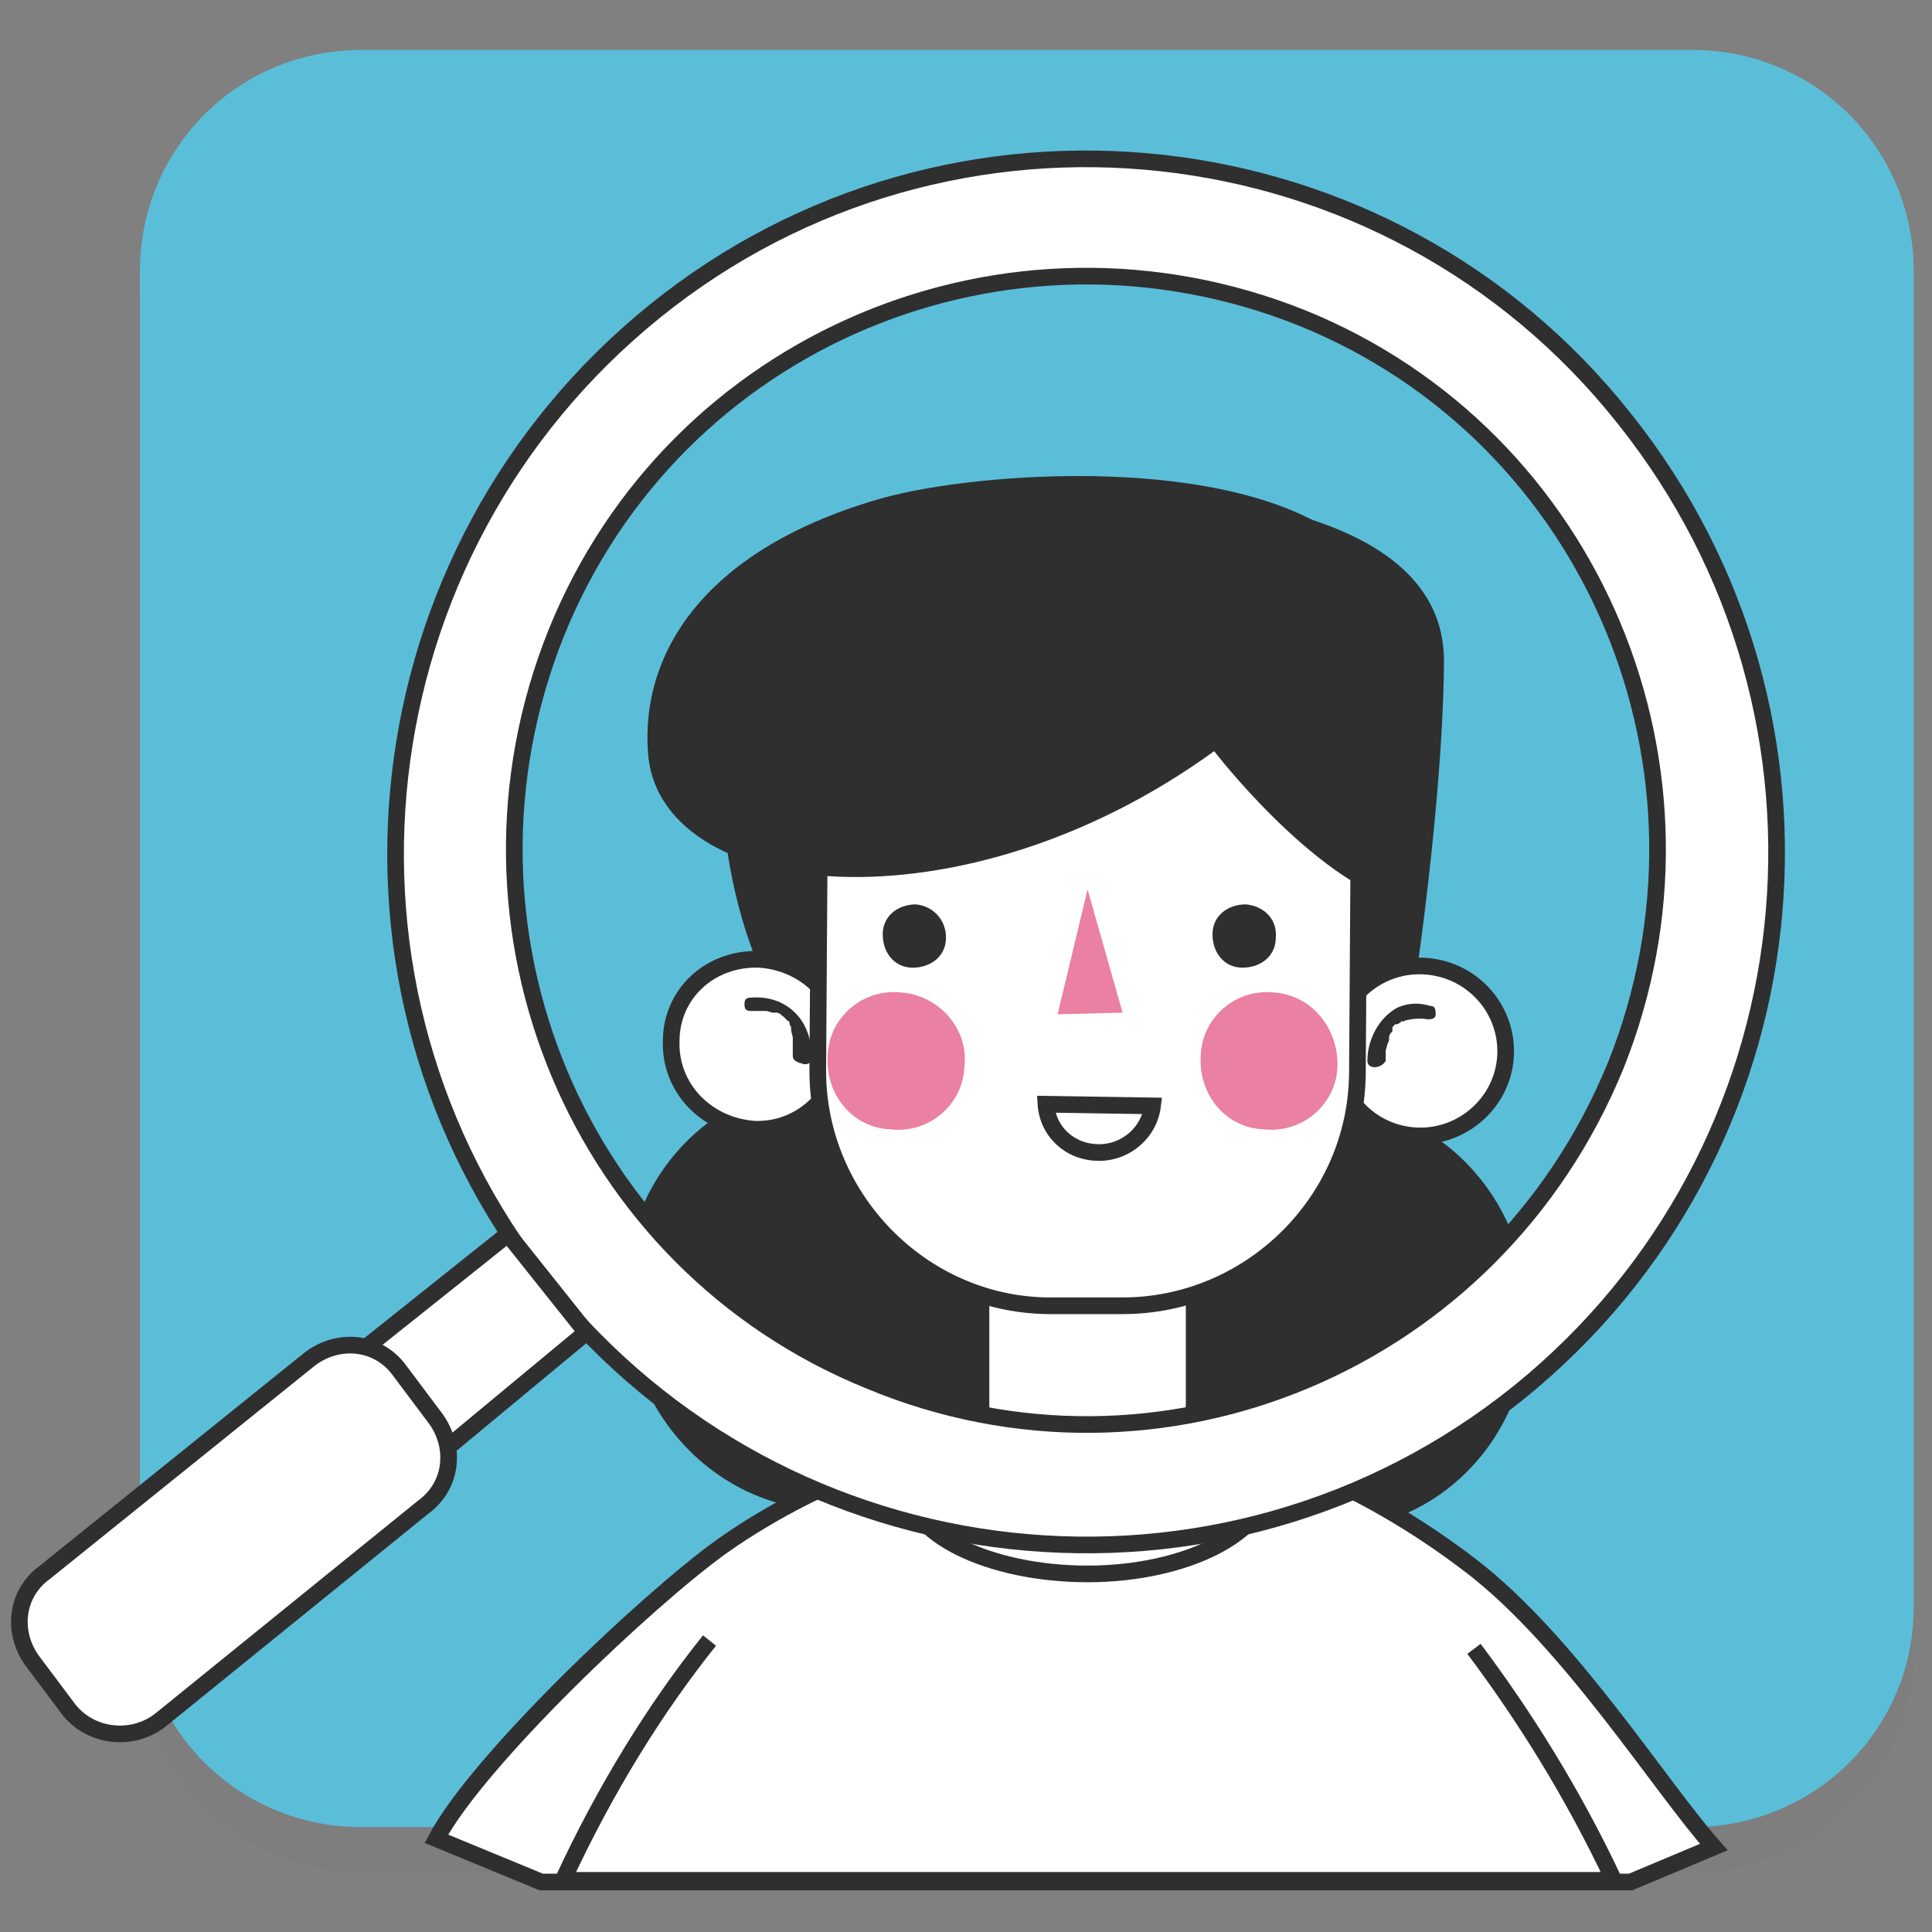<?xml version="1.0" encoding="utf-8"?>
<!-- Generator: Adobe Illustrator 25.0.1, SVG Export Plug-In . SVG Version: 6.00 Build 0)  -->
<svg version="1.1" id="Capa_1" xmlns="http://www.w3.org/2000/svg" xmlns:xlink="http://www.w3.org/1999/xlink" x="0px" y="0px"
	 viewBox="0 0 116 116" style="enable-background:new 0 0 116 116;" xml:space="preserve">
<rect x="0" y="0" width="116" height="116" fill="#808080" stroke="none"/>
<style type="text/css">
	.st0{opacity:0.12;}
	.st1{opacity:0.12;fill:#010202;enable-background:new    ;}
	.st2{fill:#5BBED9;}
	.st3{fill:#2F2F30;}
	.st4{fill:#FFFFFF;stroke:#2F2F30;stroke-miterlimit:10;}
	.st5{fill:#FFFFFF;}
	.st6{fill:none;stroke:#2F2F30;stroke-miterlimit:10;}
	.st7{fill:#EA80A2;}
	.st8{fill:#FFFFFF;stroke:#2F2F30;stroke-linecap:round;stroke-linejoin:round;stroke-miterlimit:10;}
</style>
<g class="st0">
	<path class="st1" d="M101.6,112.4H21.7c-7.4,0-13.3-5.9-13.3-13.3V18.9c0-7.4,5.9-13.3,13.3-13.3h79.9c7.4,0,13.3,5.9,13.3,13.3
		v80.2C114.9,106.4,109,112.4,101.6,112.4z"/>
</g>
<path class="st2" d="M101.6,109.7H21.7c-7.4,0-13.3-5.9-13.3-13.3V16.3C8.4,8.9,14.3,3,21.7,3h79.9c7.4,0,13.3,5.9,13.3,13.3v80.2
	C114.9,103.8,109,109.7,101.6,109.7z"/>
<path class="st3" d="M91.7,77.7c0.8,7-3.9,13.3-10.7,14.1c-6.7,0.8-12.8-4.2-13.7-11.4c-0.8-7,3.9-13.3,10.7-14.1
	C84.9,65.5,90.9,70.5,91.7,77.7z"/>
<path class="st3" d="M62,76.5c0.8,7-3.9,13.3-10.7,14.1c-6.7,0.8-12.8-4.2-13.7-11.4c-0.8-7,3.9-13.3,10.7-14.1
	C55,64.3,61.2,69.4,62,76.5z"/>
<path class="st4" d="M102.9,110.9c-3.2-3.6-8.7-12.4-14.6-16.9c-12-9.2-23-8.7-23-8.7c-8.2,0.5-15.9,3.3-21.9,7.5
	c-4.6,3.3-14.7,12.9-17.2,17.6l6.3,2.6h65.4L102.9,110.9z"/>
<path class="st5" d="M96.9,112.9c-8.3-17.2-19.4-27.7-31.6-27.7c-12.1,0-23.2,10.6-31.6,27.7H96.9z"/>
<path class="st6" d="M42.6,98.5c-3.2,4-6.2,8.8-8.8,14.4h63.1c-2.5-5.3-5.4-9.9-8.4-13.9"/>
<path class="st4" d="M76.1,89c0,3-4.9,5.5-10.8,5.5c-5.9,0-10.9-2.4-10.9-5.5c0-3.2,4.9-5.5,10.8-5.5S76.1,86,76.1,89z"/>
<path class="st4" d="M66.2,89.8h-1.8c-3,0-5.5-2.5-5.5-5.5v-6.6c0-3,2.5-5.5,5.5-5.5h1.8c3,0,5.5,2.5,5.5,5.5v6.5
	C71.7,87.3,69.2,89.8,66.2,89.8z"/>
<path class="st3" d="M46.4,59.8c0,0-3.9-6.7-2.9-16.5c1.8-16,20-13.9,22.1-13.9c8.2,0.1,21.2,1.7,21.1,10.4
	c-0.1,9.6-2.2,22.6-2.5,24C84,65.7,52.5,70.4,46.4,59.8z"/>
<path class="st4" d="M40.3,62.5c-0.1,2.8,2.1,5.1,5,5.3c2.8,0.1,5.1-2.1,5.3-4.9c0.1-2.8-2.1-5.1-5-5.3
	C42.6,57.5,40.3,59.7,40.3,62.5z"/>
<path class="st3" d="M47.6,63.4c0-0.1,0-0.3,0-0.3c0-0.1,0-0.3,0-0.4c0,0,0-0.1,0,0v-0.1c0-0.1,0-0.1,0-0.3c0-0.1-0.1-0.3-0.1-0.5
	c0-0.1,0,0.1,0,0v-0.1c0-0.1-0.1-0.1-0.1-0.3c0,0,0-0.1-0.1-0.1c0-0.1,0,0,0,0c-0.1-0.1-0.1-0.1-0.3-0.3c0,0-0.1,0-0.1-0.1
	c-0.1,0,0,0,0,0c-0.1,0-0.1-0.1-0.3-0.1c0,0,0,0-0.1,0h-0.1c-0.1,0-0.3-0.1-0.4-0.1c0,0-0.1,0,0,0h-0.1c-0.1,0-0.1,0-0.3,0
	c-0.1,0-0.4,0-0.5,0c-0.3,0-0.4-0.1-0.4-0.4c0-0.3,0.1-0.4,0.4-0.4c1.1-0.1,2.2,0.3,2.9,1.2c0.4,0.5,0.7,1.3,0.7,2
	c0,0.1,0,0.3,0,0.4c0,0.3-0.1,0.4-0.4,0.4C47.9,63.8,47.6,63.7,47.6,63.4z"/>
<path class="st4" d="M90.4,63.3c-0.1,2.8-2.5,5-5.3,4.9c-2.8-0.1-5-2.4-5-5.3c0.1-2.8,2.5-5,5.3-4.9C88.3,58.1,90.5,60.5,90.4,63.3z
	"/>
<path class="st3" d="M82.1,63.7c0-1.3,0.7-2.6,1.8-3.2c0.7-0.3,1.3-0.3,2-0.1c0.3,0,0.3,0.3,0.3,0.5c0,0.3-0.3,0.3-0.5,0.3
	c-0.5-0.1-1.1,0-1.4,0.1c0,0-0.1,0.1-0.1,0c0,0-0.1,0-0.1,0.1c-0.1,0-0.1,0.1-0.3,0.1c-0.1,0,0,0,0,0s-0.1,0-0.1,0.1
	c-0.1,0-0.1,0.1-0.1,0.3c0-0.1,0,0,0,0s0,0.1-0.1,0.1c0,0.1-0.1,0.1-0.1,0.3v0.1c0,0,0,0.1,0,0c0,0.1,0,0.1-0.1,0.3
	c0,0.1-0.1,0.3-0.1,0.4v0.1c0,0,0,0.1,0,0c0,0,0,0,0,0.1s0,0.3,0,0.4C82.9,64.2,82.1,64.2,82.1,63.7z"/>
<path class="st4" d="M81.5,64.5c-0.1,7.7-6.5,13.9-14.1,13.9h-4.5c-7.6-0.1-13.8-6.5-13.8-14.1l0.1-15c0.1-7.7,6.4-13.9,14.1-13.9
	h4.5c7.6,0.1,13.8,6.5,13.8,14.1L81.5,64.5z"/>
<path class="st7" d="M65.3,53.4l-1.8,7.5l3.9-0.1L65.3,53.4z"/>
<path class="st7" d="M57.9,64.1c-0.1,2.2-2.1,4-4.5,3.7c-2.2-0.1-3.9-2.1-3.7-4.5c0.1-2.2,2.1-4,4.5-3.7
	C56.4,59.8,58.2,61.8,57.9,64.1z"/>
<path class="st7" d="M80.3,64.1c-0.1,2.2-2.1,4-4.5,3.7c-2.2-0.1-3.9-2.1-3.7-4.5c0.1-2.2,2.1-4,4.5-3.7
	C78.8,59.8,80.4,61.8,80.3,64.1z"/>
<path class="st4" d="M62.8,66.3c0.1,1.6,1.4,2.9,3.2,2.9c1.6,0,3-1.2,3.2-2.8L62.8,66.3z"/>
<path class="st3" d="M56.8,56.3c0,1.1-0.9,1.8-2,1.8c-1.1,0-1.8-0.9-1.8-2c0-1.1,0.9-1.8,2-1.8C56,54.4,56.8,55.2,56.8,56.3z"/>
<path class="st3" d="M76.6,56.3c0,1.1-0.9,1.8-2,1.8c-1.1,0-1.8-0.9-1.8-2c0-1.1,0.9-1.8,2-1.8C75.9,54.4,76.7,55.2,76.6,56.3z"/>
<path class="st3" d="M38.9,45.1c0.5,9,18.7,11.1,34,0c0,0,5.9,7.7,11.3,9.2c0,0,3.4-16.4-3.4-21.8c-6.7-5.3-22-4.2-27.8-2.6
	C42.4,32.9,38.5,39.1,38.9,45.1z"/>
<path class="st8" d="M97.5,25.1C83.3,7.2,57.1,4.3,39.3,18.7c-17.8,14.4-20.8,40.5-6.5,58.5C47.2,95.1,73.3,98,91.2,83.6
	C109,69.2,111.9,43.1,97.5,25.1z M52.2,82.9c-17.5-7.1-25.9-27.2-18.8-44.9c7.1-17.6,27.1-26,44.8-18.9
	c17.5,7.1,25.9,27.2,18.8,44.9C89.7,81.8,69.7,90.2,52.2,82.9z"/>
<path class="st8" d="M22.1,80.8l8.4-6.7l4.7,5.9L27,86.8L22.1,80.8z"/>
<path class="st8" d="M4.1,102.6l-2.1-2.8c-1.3-1.7-1.1-4.1,0.7-5.4l15.9-12.8c1.7-1.3,4.1-1.1,5.4,0.7l2.1,2.8
	c1.3,1.7,1.1,4.1-0.7,5.4L9.6,103.3C7.9,104.6,5.4,104.3,4.1,102.6z"/>
</svg>
